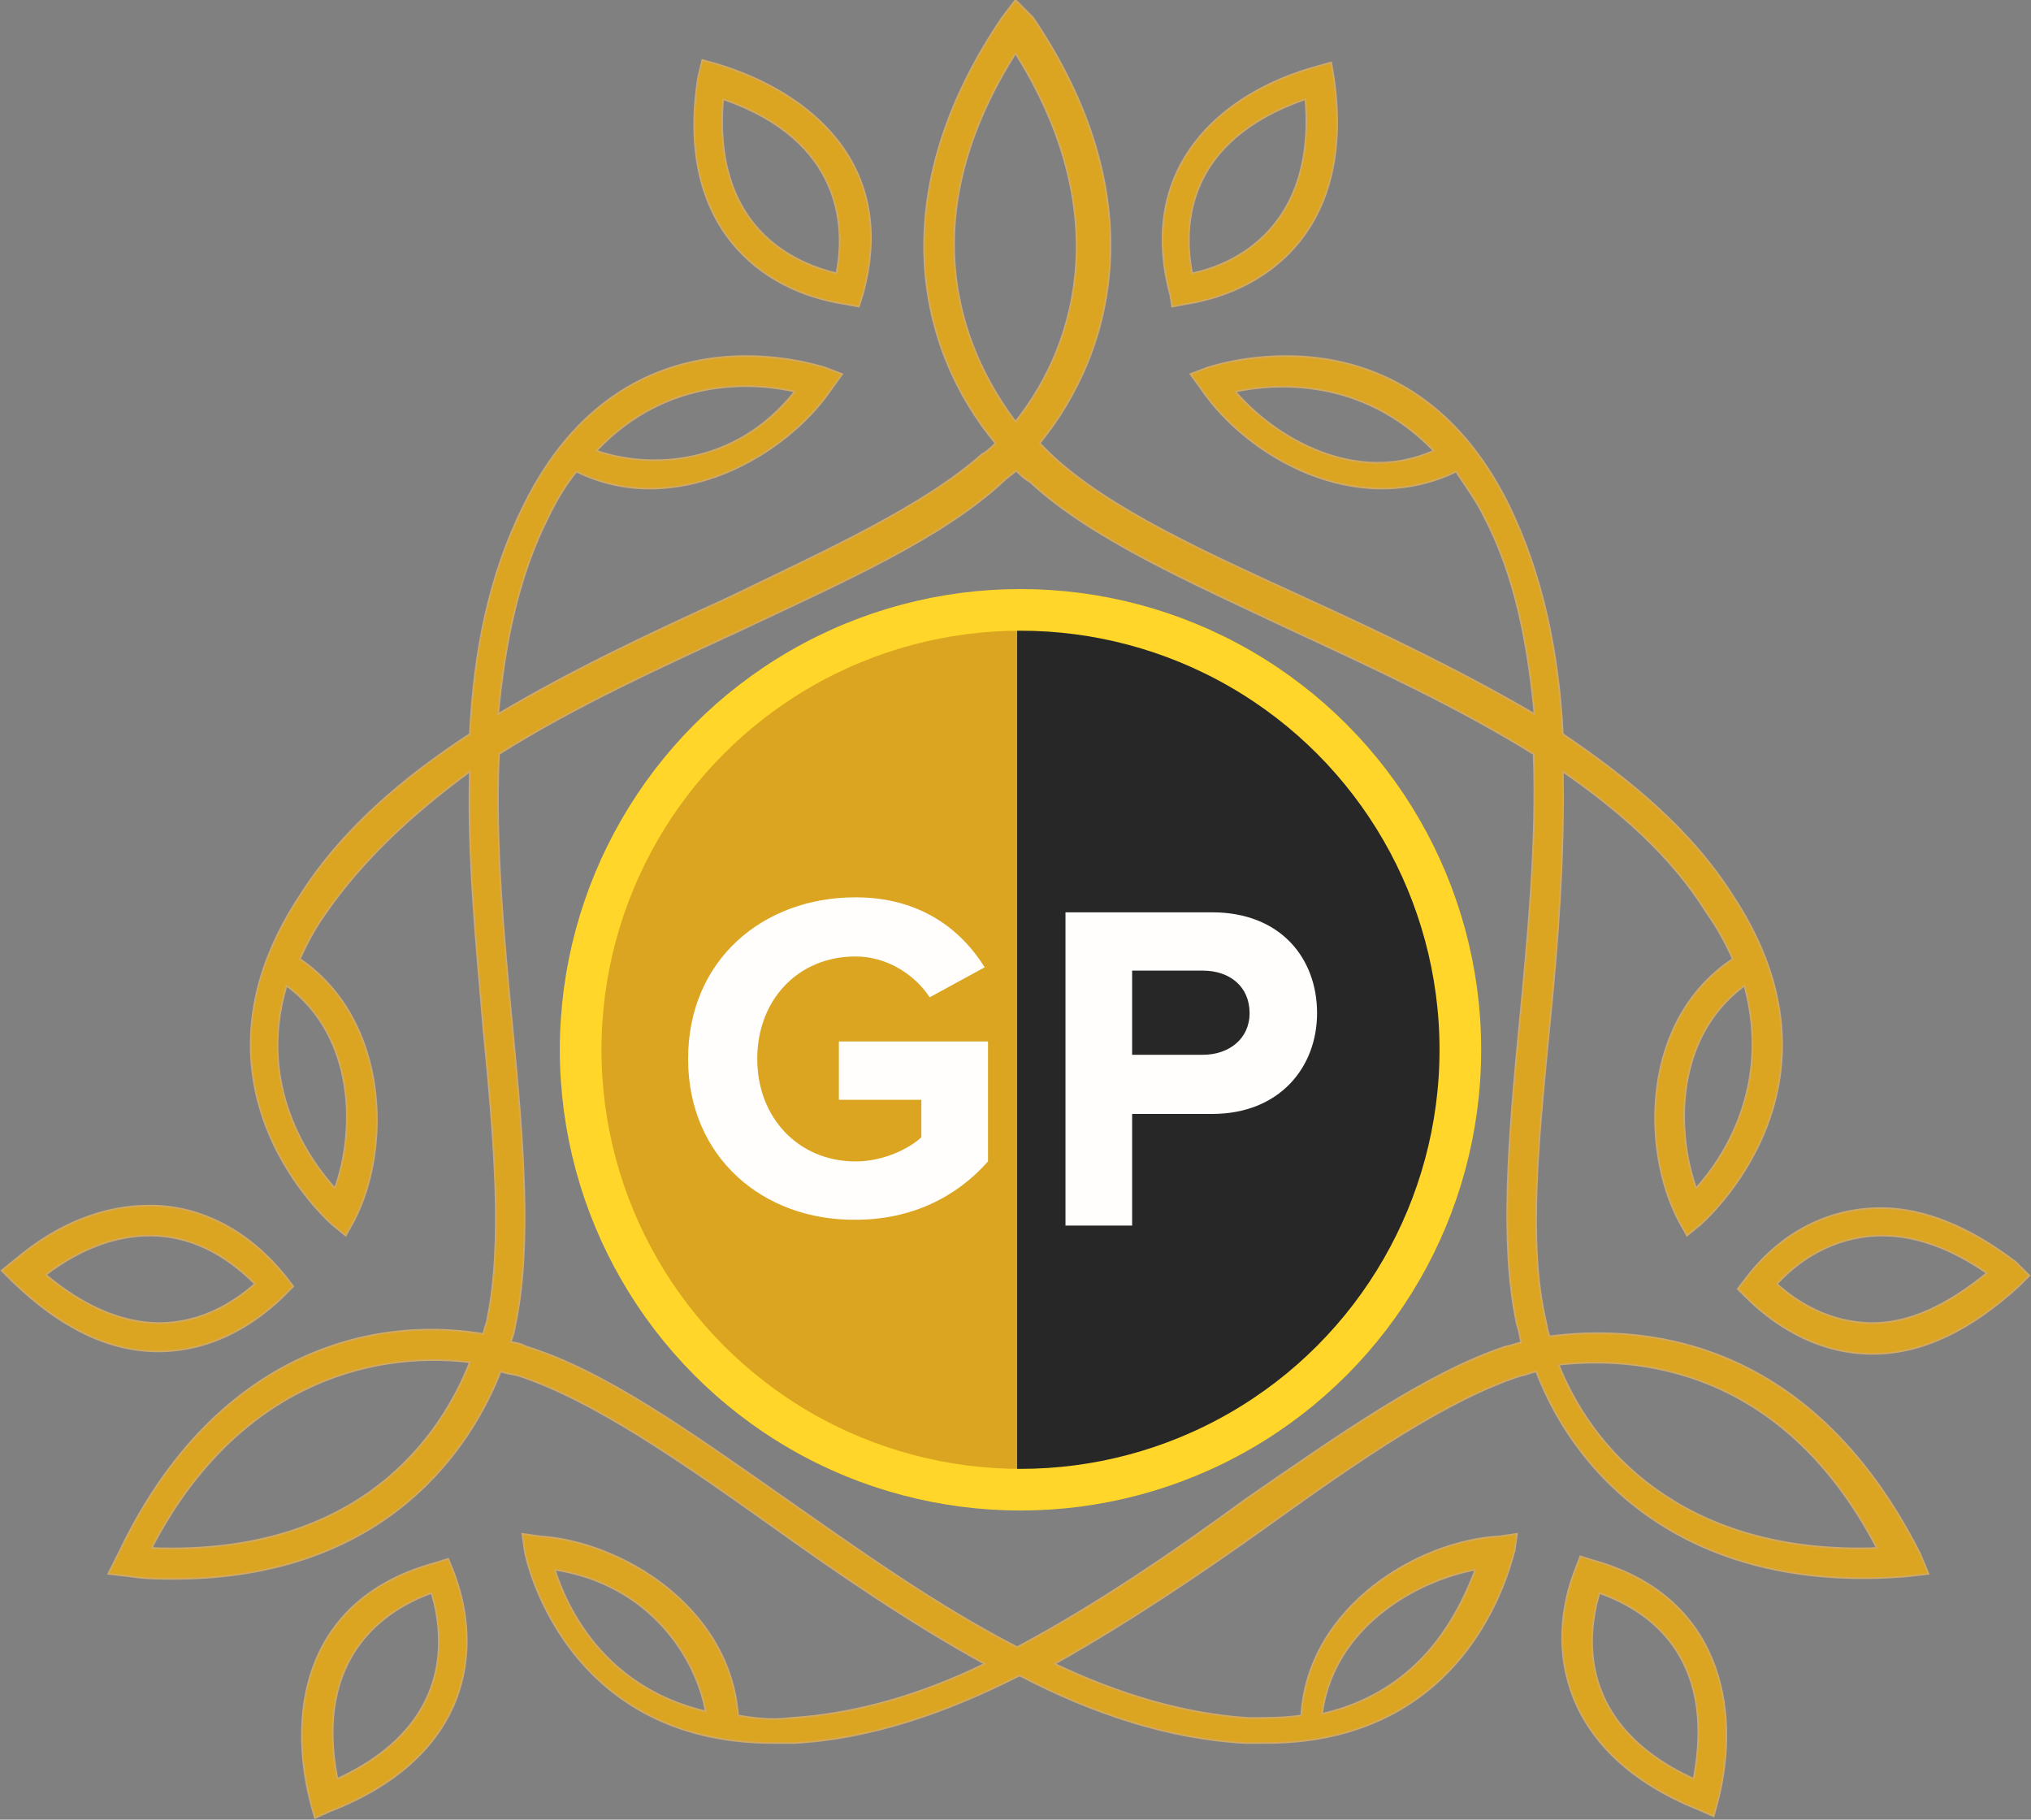 <?xml version="1.0" encoding="utf-8"?>
<!-- Generator: Adobe Illustrator 21.0.0, SVG Export Plug-In . SVG Version: 6.00 Build 0)  -->
<svg version="1.1" id="Layer_1" xmlns="http://www.w3.org/2000/svg" xmlns:xlink="http://www.w3.org/1999/xlink" x="0px" y="0px"
	 width="243.8px" height="218.4px" viewBox="0 0 243.8 218.4" style="enable-background:new 0 0 243.8 218.4;" xml:space="preserve"
	>
<rect x="0" y="0" width="243.8" height="218.4" fill="#808080" stroke="none"/>
<style type="text/css">
	.st0{fill:#DBA521;stroke:#D0A964;stroke-width:0.2;stroke-miterlimit:10;}
	.st1{fill:#DBA521;}
	.st2{fill:#272727;}
	.st3{fill:#FFFEFD;}
	.st4{fill:none;stroke:#FFD629;stroke-width:5;stroke-miterlimit:10;}
</style>
<path class="st0" d="M156.7,11.9c1.3,15.4-8.6,19.9-13.6,20.9C142,27.1,142.3,16.9,156.7,11.9 M140.7,36.8l1.6-0.3
	c10.2-1.6,20.4-9.4,17.8-27.2l-0.3-1.8L158,8c-11.3,3.1-21.7,12-17.5,27.5L140.7,36.8z"/>
<path class="st0" d="M86.8,11.9c14.4,5,14.7,15.4,13.6,20.9C95.4,31.6,85.5,27.4,86.8,11.9 M101.5,36.5l1.6,0.3l0.5-1.6
	c4.2-15.4-6.3-24.1-17.5-27.5l-1.8-0.5l-0.5,2.1C81,27.1,91.3,35,101.5,36.5"/>
<path class="st0" d="M18,148.3c4.7,0,8.9,2.1,12.6,5.8c-2.4,2.1-6.3,4.7-11.5,4.7c-4.5,0-9.2-2.1-13.6-5.8
	C9.6,149.9,13.8,148.3,18,148.3 M19,162.2c7.3,0,12.6-4.2,15.2-6.8l1-1l-1-1.3c-4.2-5.2-9.9-8.4-16.2-8.4c-5.5,0-11,2.1-16.2,6.5
	l-1.6,1.3l1.3,1.3C7.2,159.3,13,162.2,19,162.2z"/>
<path class="st0" d="M40.5,213.5c-2.9-14.9,6-20.4,11.3-22.3C53.3,196.2,54.6,207,40.5,213.5 M53.8,187.1l-1.6,0.5
	c-15.4,4.2-17.8,17.5-14.9,28.8l0.5,1.8l1.8-0.8c16.8-6.5,18.6-19.4,14.7-29.1L53.8,187.1z"/>
<path class="st0" d="M203.3,213.5c-14.1-6.5-12.8-17.3-11.3-22.3C197.3,193.1,206.2,198.3,203.3,213.5 M191.3,187.3l-1.6-0.5
	l-0.5,1.3c-3.9,9.7-1.8,22.5,14.7,29.1l1.8,0.8l0.5-1.8C209.1,204.9,206.4,191.5,191.3,187.3"/>
<path class="st0" d="M224.8,158.8c-5.2,0-9.2-2.6-11.5-4.7c3.4-3.7,7.9-5.8,12.6-5.8c4.2,0,8.4,1.6,12.6,4.5
	C233.7,156.7,229.2,158.8,224.8,158.8 M242,151.5c-5.5-4.2-11-6.5-16.2-6.5c-6.3,0-12,2.9-16.2,8.4l-1,1.3l1,1
	c2.6,2.6,7.9,6.8,15.2,6.8c6,0,11.8-2.9,17.5-8.1l1.3-1.3L242,151.5z"/>
<path class="st0" d="M187.1,163.8c8.9-1,26.7,0,38.2,22C203.8,186.6,191.8,175.6,187.1,163.8 M182.4,122.9
	c-1.3,13.6-2.4,26.4-0.3,36.1c0.3,0.8,0.3,1.3,0.5,2.1c-1,0.3-1.6,0.5-1.8,0.5c-9.4,3.1-19.9,10.5-31.2,18.3
	c-8.6,6.3-18.1,12.8-27.5,17.8c-9.7-5-18.8-11.5-27.8-17.8C83,172,72.6,164.5,63.1,161.6c-0.5-0.3-1.3-0.5-1.8-0.5
	c0.3-0.8,0.5-1.6,0.5-1.8c2.1-9.7,1-22.5-0.3-36.1c-1-10.5-2.1-22-1.6-32.7C69.1,84.7,79.5,80,89,75.6c12.3-5.8,24.1-11,31.4-17.8
	c0.5-0.5,1-0.8,1.6-1.3c0.5,0.5,1,1,1.6,1.3c7.3,6.8,19.1,12,31.4,17.8c9.7,4.5,19.9,9.2,29.1,14.9
	C184.5,100.9,183.4,112.5,182.4,122.9 M121.9,6.4c11.5,18.3,7.9,34.3,0,44.2C116.4,43.3,108.5,27.6,121.9,6.4 M177.1,188.4
	c-0.8,2.1-2.1,5.2-4.5,8.4c-3.4,4.5-8.1,7.6-13.9,8.9C160.1,195.2,170.1,189.7,177.1,188.4 M66.6,188.4c11.5,1.8,17,10.7,18.1,17
	C72.4,202.5,68,192.8,66.6,188.4 M18.2,185.8c9.9-19.1,25.7-23.8,38.2-22.3C53,172.2,43.3,186.8,18.2,185.8 M40.2,142.6
	c-3.1-3.4-9.4-12.3-5.8-24.3C42.8,124.5,42.6,136,40.2,142.6 M95.4,47c-7.3,9.2-17.8,9.2-23.8,7.1C80.3,44.9,91,46,95.4,47
	 M148.3,47c4.7-1,15.2-1.8,23.8,7.1C162.7,58.3,153,52.5,148.3,47 M203.6,142.6c-2.4-6.8-2.6-18.1,5.8-24.3
	C212.7,130.5,206.7,139.2,203.6,142.6 M186,160.4c-0.3-0.8-0.3-1.3-0.5-2.1c-2.1-9.2-0.8-21.7,0.5-35.1c1-9.9,1.8-20.4,1.6-30.6
	c6.8,4.7,13.1,10.2,17.3,17c1.3,1.8,2.4,3.9,3.1,5.5c-11,7.3-11,22.8-6.5,31.4l1,1.8l1.6-1.3c0.3-0.3,19.1-16.5,3.9-39.5
	c-5-7.9-12.3-13.9-20.4-19.4c-0.5-9.7-2.4-19.1-6.5-27.5c-12.3-24.9-35.9-16.5-36.1-16.5l-2.1,0.8l1.3,1.8
	c5.5,8.1,18.6,15.7,30.6,9.9c1,1.6,2.4,3.4,3.4,5.5c3.7,7.1,5.2,15.2,6,23.6c-8.9-5.2-18.3-9.7-27.5-13.9
	c-12-5.5-23.6-10.7-30.6-17.3c-0.3-0.3-0.8-0.8-1.3-1.3c9.2-11.3,13.6-29.8-0.8-51.1L121.9,0l-1.6,2.1
	c-14.4,21.2-10.2,39.8-0.8,51.1c-0.5,0.5-1,1-1.6,1.3c-7.1,6.3-18.6,11.5-30.6,17.3c-9.2,4.2-18.6,8.6-27.5,13.9
	c0.8-8.4,2.4-16.5,6-23.6c1-2.1,2.1-3.9,3.4-5.5c11.8,5.8,25.1-1.8,30.6-9.9l1.3-1.8L99,44.1c-0.3,0-23.8-8.4-36.1,16.5
	c-4.2,8.4-6,17.5-6.5,27.5C48.3,93.4,41,99.6,36,107.5c-15.2,23,3.7,39.3,3.9,39.5l1.6,1.3l1-1.8c4.5-8.6,4.2-24.1-6.5-31.4
	c0.8-1.8,1.8-3.7,3.1-5.5c4.5-6.5,10.5-12,17.3-17c-0.3,10.2,0.8,20.9,1.6,30.6c1.3,13.4,2.4,25.9,0.5,35.1c0,0.3-0.3,1-0.5,1.8
	c-14.4-2.4-32.7,3.1-43.7,26.2l-1.3,2.6l2.6,0.3c1.8,0.3,3.7,0.3,5.2,0.3c25.9,0,35.9-16.2,39.3-24.9c0.8,0.3,1.3,0.3,2.1,0.5
	c8.9,2.9,19.4,10.2,30.1,17.8c8.1,5.8,16.8,11.8,25.9,16.8c-7.6,3.7-15.4,6-23.3,6.5c-2.4,0.3-4.5,0-6.3-0.3
	c-1-13.1-14.1-20.9-23.8-21.5l-2.1-0.3l0.3,2.1c0,0.3,4.5,23,29.8,23c0.8,0,1.8,0,2.6,0c9.2-0.5,18.3-3.7,27-8.1
	c8.6,4.5,17.8,7.6,27,8.1c0.8,0,1.8,0,2.6,0c25.4,0,29.6-23,29.8-23l0.3-2.1l-2.1,0.3c-9.7,0.5-23,8.4-23.8,21.5
	c-2.1,0.3-4.2,0.3-6.3,0.3c-7.9-0.5-15.7-2.9-23.3-6.5c8.9-5,17.8-11,25.9-16.8c11-7.9,21.2-14.9,30.1-17.8c0.3,0,1-0.3,1.8-0.5
	c5.2,13.6,19.1,26.7,44.5,24.6l2.6-0.3l-1-2.4C216.9,159.6,196,159.1,186,160.4"/>
<path class="st1" d="M122.1,181.2c-30.1,0-54.4-24.4-54.4-54.4S92,72.4,122.1,72.4"/>
<path class="st2" d="M122.1,72.4c30.1,0,54.4,24.4,54.4,54.4s-24.4,54.4-54.4,54.4"/>
<g>
	<path class="st3" d="M127.9,147.1v-37.6h17.6c8.2,0,12.6,5.5,12.6,12.1c0,6.5-4.5,12.1-12.6,12.1h-9.6v13.4H127.9z M150,121.6
		c0-3.2-2.4-5.1-5.6-5.1h-8.5v10.1h8.5C147.5,126.6,150,124.7,150,121.6z"/>
</g>
<g>
	<path class="st3" d="M82.6,127.1c0-11.9,9-19.4,20.1-19.4c7.8,0,12.7,3.9,15.5,8.4l-6.6,3.6c-1.7-2.6-5-4.9-8.9-4.9
		c-6.9,0-11.8,5.2-11.8,12.3c0,7.1,5,12.3,11.8,12.3c3.3,0,6.4-1.5,7.9-2.9V132h-9.9v-7h17.9v14.4c-3.8,4.3-9.2,7-15.9,7
		C91.6,146.5,82.6,138.9,82.6,127.1z"/>
</g>
<circle class="st4" cx="122.5" cy="126" r="52.8"/>
</svg>
